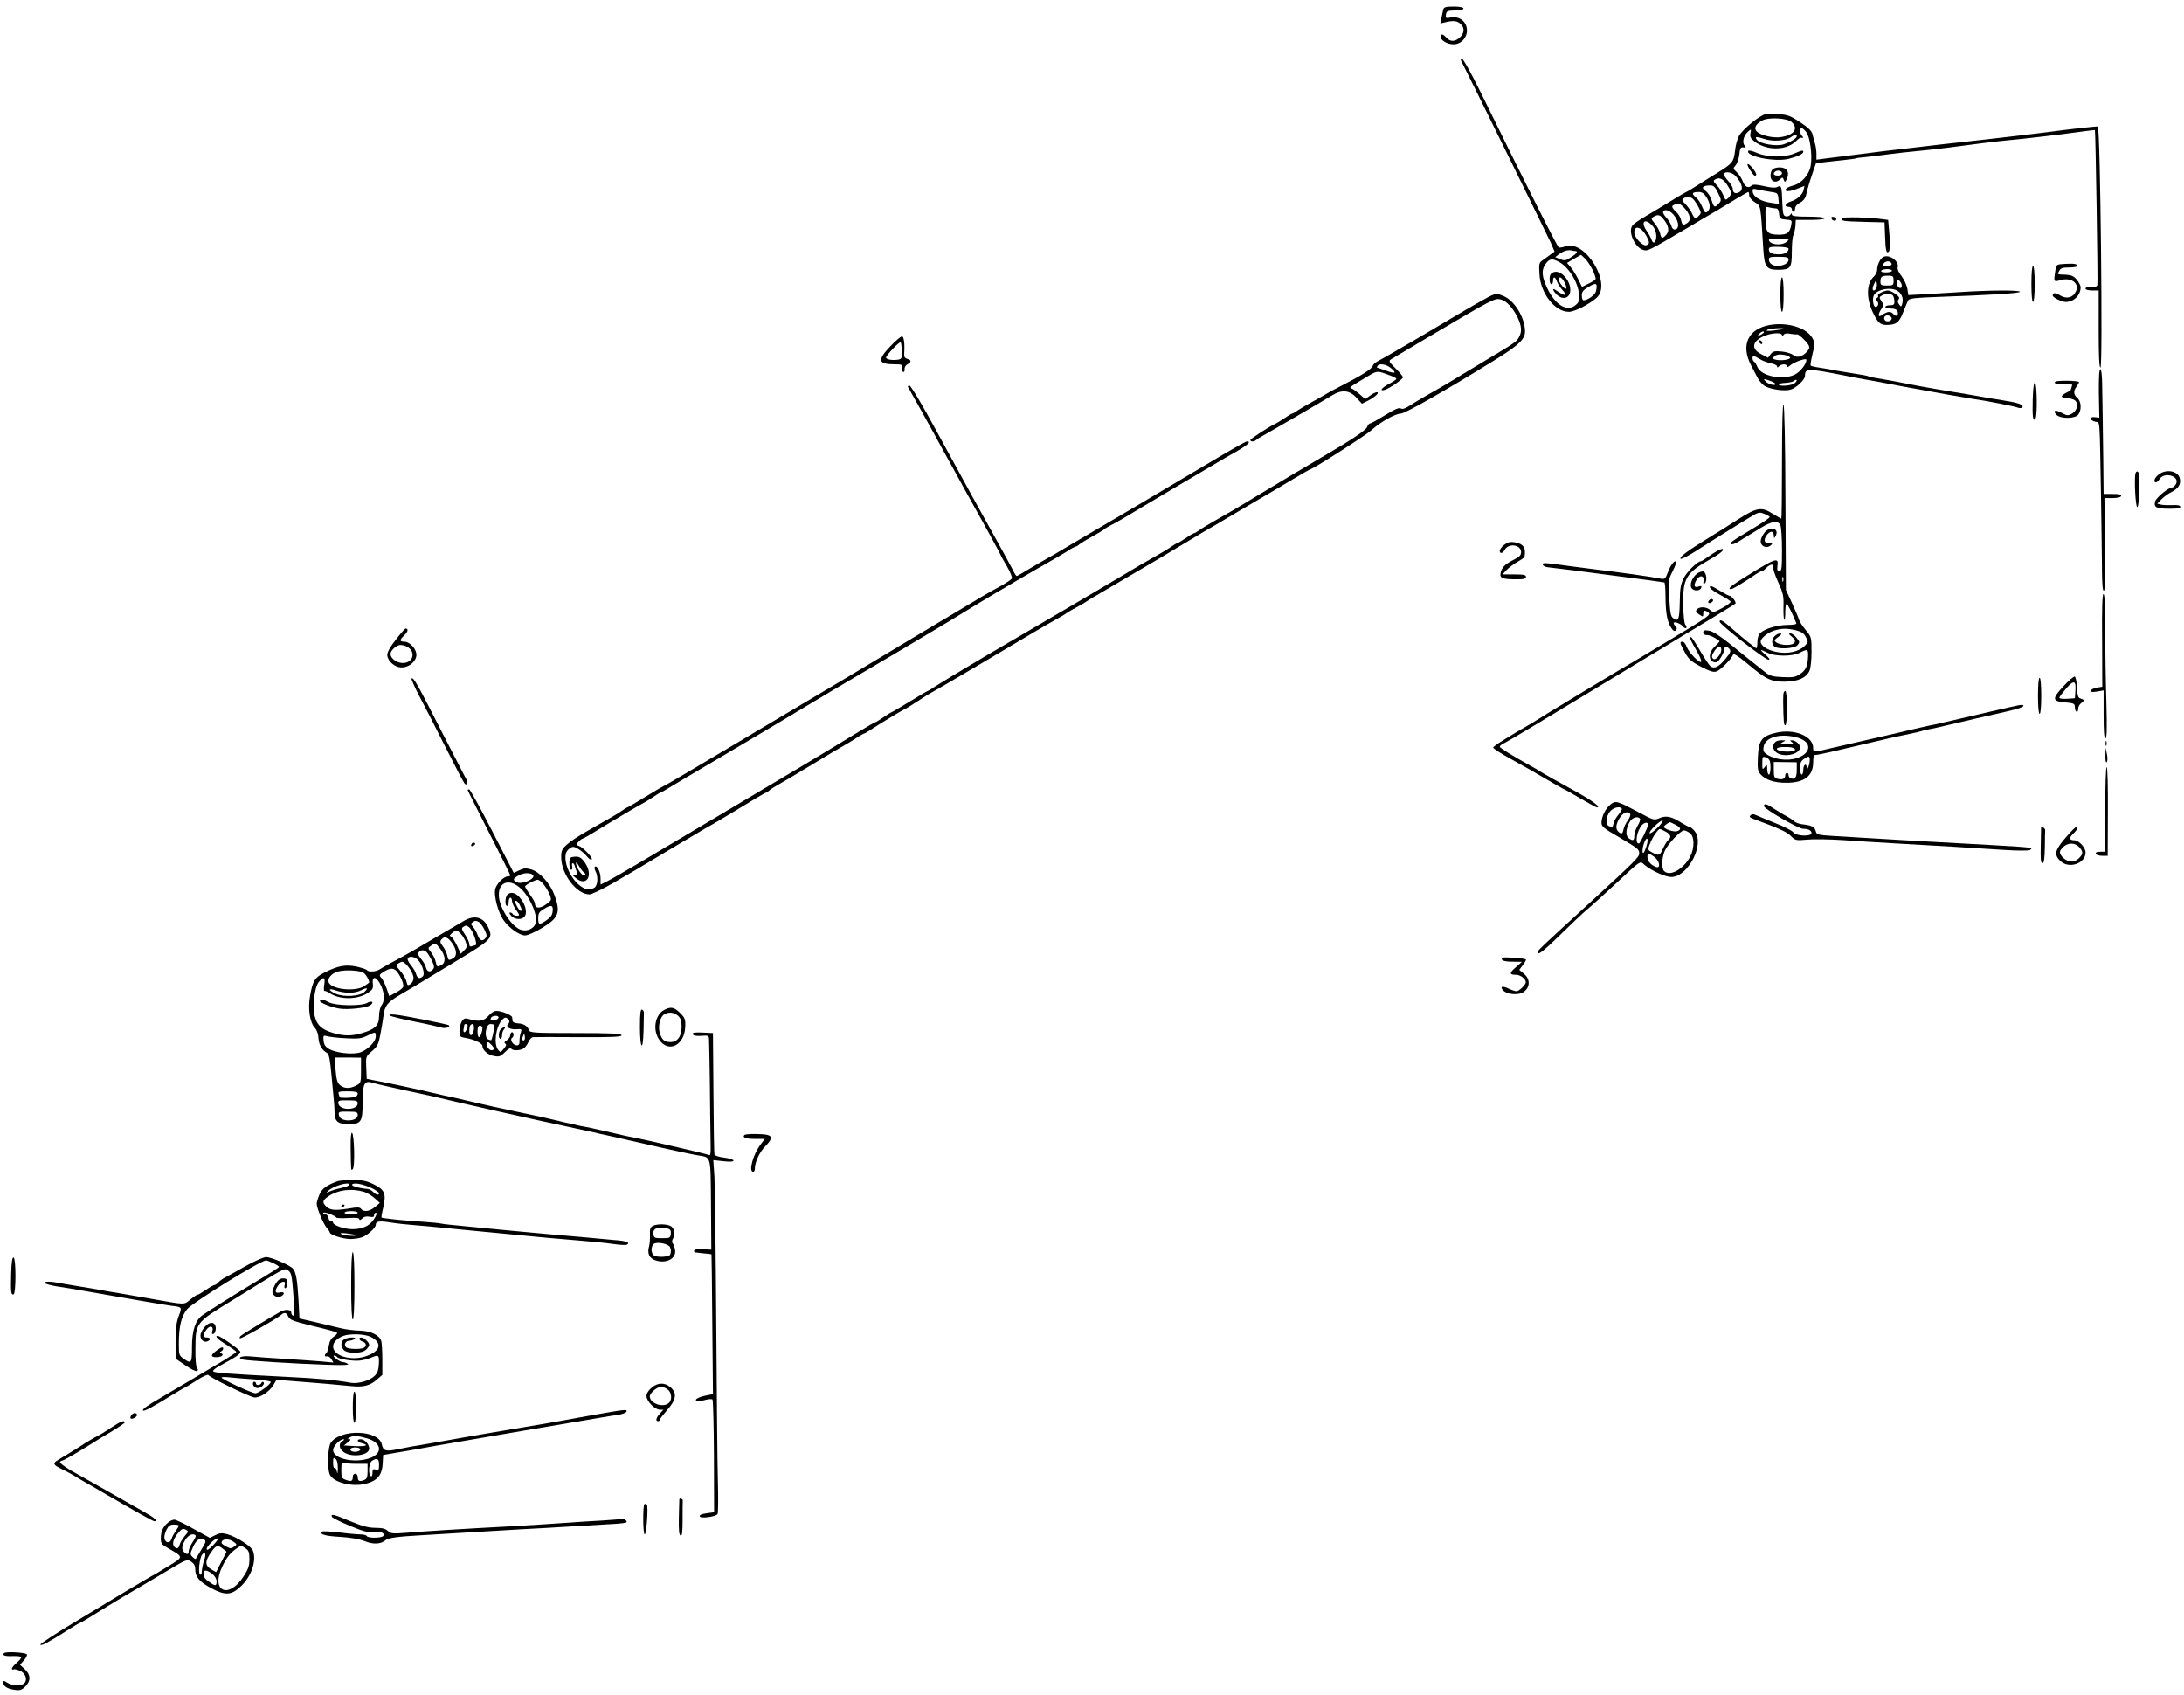 <?xml version="1.0" standalone="no"?>
<!DOCTYPE svg PUBLIC "-//W3C//DTD SVG 20010904//EN"
 "http://www.w3.org/TR/2001/REC-SVG-20010904/DTD/svg10.dtd">
<svg version="1.0" xmlns="http://www.w3.org/2000/svg"
 width="1331pt" height="1033pt" viewBox="0 0 1331 1033"
 preserveAspectRatio="xMidYMid meet">
<g transform="translate(0,1033) scale(0.1,-0.1)"
fill="#000000" stroke="none">
<path d="M8796 10273 c-2 -10 -8 -33 -11 -52 l-7 -34 33 8 c49 11 69 8 90 -11
26 -23 24 -56 -4 -82 -29 -27 -58 -28 -82 -2 -21 24 -35 26 -35 6 0 -22 40
-46 78 -46 45 0 82 38 82 84 0 54 -46 90 -100 79 -29 -5 -31 -4 -28 18 3 21 8
24 52 25 75 1 72 24 -2 24 -49 0 -62 -3 -66 -17z"/>
<path d="M8903 9963 c46 -89 531 -1074 548 -1112 l23 -54 -22 -16 c-11 -9 -33
-24 -48 -35 -25 -17 -26 -22 -22 -86 6 -118 94 -230 179 -230 35 0 125 46 170
86 94 85 -70 355 -190 313 -17 -6 -35 -9 -41 -7 -9 3 -197 377 -481 955 -52
105 -100 192 -107 192 -7 1 -11 -2 -9 -6z m698 -1163 c19 0 8 -16 -27 -38 -32
-21 -40 -22 -66 -11 l-30 12 23 18 c26 20 56 28 77 23 8 -2 18 -4 23 -4z m104
-113 c13 -27 22 -54 19 -58 -3 -5 -23 -18 -44 -28 l-39 -19 -22 45 c-12 24
-32 57 -45 73 l-24 28 42 25 43 24 22 -20 c13 -11 34 -43 48 -70z m-206 48
c61 -31 120 -127 124 -201 2 -40 -2 -49 -25 -66 -50 -39 -122 6 -169 107 -34
71 -36 113 -8 149 23 30 38 32 78 11z m227 -181 c-6 -22 -51 -54 -76 -54 -5 0
-10 13 -10 29 0 23 8 34 43 54 46 28 55 21 43 -29z"/>
<path d="M9470 8672 c-21 -7 -27 -19 -26 -50 1 -31 20 -32 21 -2 0 28 13 25
24 -6 6 -15 20 -37 32 -50 31 -33 17 -41 -21 -14 -36 26 -45 24 -22 -5 39 -48
92 -37 92 19 0 59 -59 122 -100 108z m65 -63 c9 -17 14 -34 10 -37 -8 -9 -45
36 -45 54 0 24 19 15 35 -17z"/>
<path d="M10759 9634 c-35 -7 -138 -91 -161 -132 -10 -18 -21 -58 -24 -90 -8
-68 -15 -78 -106 -134 -38 -23 -96 -60 -128 -80 -33 -21 -61 -38 -64 -38 -2 0
-53 -30 -113 -67 -59 -36 -117 -71 -128 -77 -37 -21 -80 -50 -87 -61 -27 -37
14 -131 64 -147 29 -10 29 -10 278 137 63 38 140 83 170 100 30 18 85 51 122
74 37 22 70 41 73 41 3 0 5 -9 5 -20 0 -12 14 -29 34 -42 38 -25 35 -7 52
-285 7 -111 19 -128 94 -127 72 1 80 11 80 111 0 46 4 92 10 102 5 10 10 35
12 55 l2 36 88 0 c52 0 88 4 88 10 0 6 -40 10 -100 10 -73 0 -100 3 -100 13 0
9 -3 9 -9 -1 -5 -8 -17 -12 -27 -10 -16 3 -19 14 -22 83 -3 100 -6 109 -30 96
-13 -7 -38 -5 -82 5 -43 10 -67 11 -74 4 -19 -19 -42 -10 -54 23 -7 19 -23 44
-37 57 -24 22 -24 24 -8 42 10 11 20 40 23 66 4 40 8 46 25 44 16 -3 17 -1 7
11 -16 19 -6 60 20 84 21 18 21 18 16 -9 -4 -22 1 -32 26 -51 72 -55 189 -55
248 0 14 14 29 25 32 24 17 -3 19 0 8 11 -14 14 -16 48 -3 48 5 0 18 -11 29
-25 23 -29 38 -141 27 -205 -9 -54 -55 -107 -105 -120 -22 -6 -42 -15 -45 -20
-12 -19 16 -20 63 -2 l49 19 -5 -23 c-5 -28 -38 -59 -76 -71 -35 -11 -46 -33
-17 -33 12 0 21 -6 21 -15 0 -8 5 -15 10 -15 6 0 10 9 10 20 0 12 12 26 30 35
18 9 32 26 36 43 9 40 21 81 42 142 l19 55 54 7 c30 3 83 9 119 13 36 4 67 8
70 10 3 2 34 6 70 9 36 4 94 11 130 16 36 5 117 14 180 20 63 6 144 15 180 20
115 16 324 42 375 46 81 7 312 34 419 49 55 8 101 13 103 12 4 -5 19 -931 15
-945 -3 -7 -14 -12 -26 -11 -34 2 -46 0 -46 -11 0 -5 18 -10 40 -10 l40 0 0
-235 c0 -162 3 -235 11 -235 15 0 -1 1453 -16 1469 -3 3 -196 -19 -305 -34
-46 -6 -203 -25 -390 -46 -102 -11 -219 -24 -260 -29 -41 -5 -118 -14 -170
-20 -131 -15 -235 -27 -370 -45 -63 -8 -139 -18 -167 -21 l-53 -7 0 35 c0 19
-4 48 -9 64 -5 16 -12 41 -15 56 -5 20 -25 40 -75 73 -57 38 -78 46 -127 49
-33 2 -71 2 -85 0z m160 -48 c43 -39 15 -79 -64 -91 -46 -8 -121 9 -147 32
-22 19 -10 46 30 68 39 22 153 16 181 -9z m31 -86 c0 -13 -37 -35 -82 -50 -43
-13 -140 3 -160 27 -17 21 -6 23 42 7 52 -18 131 -13 164 10 25 18 36 20 36 6z
m-373 -242 c44 -49 51 -89 16 -102 -20 -8 -33 1 -33 24 0 10 -13 32 -30 50
-16 18 -27 36 -24 41 10 17 50 9 71 -13z m-47 -61 c24 -39 25 -51 3 -73 -16
-16 -18 -15 -31 17 -8 19 -25 46 -39 60 -23 25 -24 28 -7 37 24 14 50 -1 74
-41z m-60 -42 c21 -44 22 -47 5 -65 -25 -28 -30 -25 -44 20 -7 23 -23 47 -37
57 -29 19 -17 33 28 33 21 0 30 -8 48 -45z m320 6 c42 -6 45 -8 48 -40 l3 -34
-47 7 c-61 8 -108 36 -112 65 -4 22 -1 23 30 16 18 -4 53 -10 78 -14z m-390
-33 c24 -39 26 -71 5 -88 -12 -10 -17 -5 -31 29 -9 23 -27 50 -40 60 -27 21
-22 31 18 31 21 0 33 -8 48 -32z m-78 -15 c9 -10 23 -32 32 -50 14 -29 14 -33
0 -47 -21 -22 -27 -20 -42 13 -7 16 -25 41 -39 56 -22 22 -25 28 -13 36 23 14
45 11 62 -8z m-57 -50 c35 -38 43 -73 20 -90 -27 -19 -33 -17 -40 16 -3 16
-17 39 -31 51 -34 32 -31 41 18 49 4 0 19 -11 33 -26z m557 -3 c12 0 18 -10
20 -32 3 -30 6 -33 42 -36 37 -3 38 -4 32 -34 -9 -47 -24 -58 -75 -58 -67 0
-80 13 -81 85 -2 89 -3 88 23 81 12 -3 30 -6 39 -6z m-614 -50 c25 -38 26 -73
1 -78 -11 -2 -19 6 -23 21 -3 13 -17 36 -31 51 -14 15 -23 32 -19 37 12 19 49
4 72 -31z m-69 -17 c31 -39 36 -70 16 -93 -24 -27 -31 -25 -38 9 -3 15 -18 42
-32 59 -24 29 -24 31 -8 41 28 16 40 13 62 -16z m-69 -38 c14 -15 23 -37 24
-61 1 -40 -18 -57 -29 -25 -3 11 -17 36 -31 56 -37 55 -9 78 36 30z m-34 -67
c18 -35 18 -44 -2 -52 -22 -8 -74 46 -74 77 0 49 45 34 76 -25z m864 -18 c3 0
-4 -7 -14 -15 -33 -25 -106 -15 -106 15 0 4 93 4 120 0z m0 -55 c0 -20 -24
-35 -56 -35 -45 0 -64 9 -64 30 0 15 9 17 60 16 34 -1 60 -5 60 -11z m0 -67
c0 -21 -29 -38 -67 -38 -32 0 -53 16 -53 40 0 13 12 16 60 15 50 0 60 -3 60
-17z"/>
<path d="M10655 9411 c-20 -33 163 -70 245 -49 60 16 90 30 90 44 0 10 -12 7
-47 -8 -64 -29 -169 -28 -235 0 -26 12 -50 17 -53 13z"/>
<path d="M10666 9293 c24 -36 30 -40 37 -28 4 10 -38 65 -50 65 -7 0 -2 -15
13 -37z"/>
<path d="M10802 9298 c-7 -7 -12 -24 -12 -39 0 -35 32 -48 57 -23 16 15 17 15
24 -2 6 -17 8 -16 19 7 18 39 -1 69 -43 69 -18 0 -38 -5 -45 -12z m58 -23 c0
-9 -9 -15 -25 -15 -24 0 -32 10 -18 23 12 13 43 7 43 -8z"/>
<path d="M11162 8998 c5 -15 28 -18 29 -3 0 6 -7 12 -17 13 -10 3 -15 -1 -12
-10z"/>
<path d="M11225 9000 c-10 -16 11 -19 140 -22 l120 -3 3 -80 c3 -92 8 -113 23
-98 7 7 8 42 4 102 l-8 91 -31 4 c-78 12 -245 16 -251 6z"/>
<path d="M11474 8762 c-17 -11 -34 -48 -34 -75 0 -13 -9 -32 -20 -42 -45 -41
-48 -128 -8 -215 30 -64 46 -80 84 -80 59 0 78 14 102 76 13 33 27 66 31 74 7
12 43 16 187 21 312 11 494 22 494 31 0 11 -185 10 -367 -2 -82 -5 -185 -11
-231 -14 l-82 -4 -6 39 c-4 22 -20 56 -35 76 -17 21 -27 43 -24 53 12 39 -56
86 -91 62z m54 -39 c2 -9 -7 -13 -28 -13 -28 0 -31 2 -20 15 15 18 41 16 48
-2z m2 -43 c0 -5 -16 -10 -36 -10 -21 0 -33 4 -29 10 3 6 19 10 36 10 16 0 29
-4 29 -10z m10 -60 c0 -28 -2 -30 -40 -30 -35 0 -40 3 -40 23 0 31 7 37 47 37
30 0 33 -3 33 -30z m50 -31 c0 -12 -5 -16 -15 -13 -8 4 -15 17 -15 31 0 22 2
24 15 13 8 -7 15 -21 15 -31z m-159 -22 c-18 -18 -25 1 -11 30 l14 28 4 -24
c2 -13 -1 -28 -7 -34z m129 -7 c28 -15 41 -46 34 -76 -7 -25 -8 -26 -20 -9
-10 13 -11 22 -3 31 7 9 2 18 -20 33 -16 12 -36 21 -45 21 -23 0 -66 -22 -61
-31 3 -4 1 -11 -5 -14 -8 -5 -8 -11 0 -20 12 -14 6 -35 -10 -35 -14 0 -21 50
-10 71 19 35 98 51 140 29z m-23 -32 c4 -7 8 -23 8 -35 1 -19 -5 -23 -27 -23
-15 0 -28 -4 -28 -10 0 -5 15 -10 34 -10 22 0 36 -6 40 -17 9 -23 -8 -37 -24
-18 -16 19 -34 19 -65 -1 -20 -13 -25 -14 -25 -2 0 7 7 24 16 36 14 21 14 25
0 47 -15 22 -14 25 2 34 24 14 59 13 69 -1z m-9 -135 c5 -17 -26 -29 -40 -15
-6 6 -7 15 -3 22 9 14 37 9 43 -7z"/>
<path d="M12584 8722 c-51 -3 -52 -3 -58 -40 -11 -69 -10 -71 28 -60 67 21
121 -17 97 -68 -17 -38 -57 -48 -96 -24 -30 18 -45 18 -45 -1 0 -12 55 -39 79
-39 50 0 91 41 91 90 0 10 -11 31 -24 46 -18 22 -33 28 -67 30 -54 2 -52 0
-39 24 8 16 21 20 60 20 28 0 50 4 50 9 0 13 -19 16 -76 13z"/>
<path d="M12380 8600 c0 -67 4 -110 10 -110 6 0 10 43 10 110 0 67 -4 110 -10
110 -6 0 -10 -43 -10 -110z"/>
<path d="M10850 8535 c0 -63 4 -105 10 -105 6 0 10 42 10 105 0 63 -4 105 -10
105 -6 0 -10 -42 -10 -105z"/>
<path d="M9045 8506 c-62 -34 -100 -56 -427 -250 -109 -64 -209 -121 -223
-128 -13 -6 -27 -19 -30 -29 -6 -18 -66 -56 -185 -117 -36 -18 -78 -41 -95
-51 -16 -10 -57 -33 -90 -51 -33 -18 -72 -41 -87 -51 -14 -11 -29 -19 -33 -19
-3 0 -25 -13 -48 -29 -23 -15 -47 -30 -52 -32 -30 -12 -155 -93 -155 -100 0
-12 23 -12 36 0 5 5 25 18 44 28 77 43 377 218 415 242 61 38 108 35 151 -12
l34 -37 38 19 c43 22 73 51 52 51 -6 0 -25 -9 -41 -21 l-29 -21 -34 30 c-19
16 -40 32 -48 34 -17 7 -18 6 76 62 85 51 72 50 166 15 17 -6 30 -14 30 -18 0
-3 -20 -17 -45 -30 -46 -24 -62 -48 -24 -36 30 10 109 65 109 76 0 5 -20 30
-45 54 -44 45 -44 45 -22 59 12 7 105 63 207 123 412 244 420 248 457 238 34
-8 75 -53 102 -110 24 -50 27 -86 9 -118 -15 -29 -16 -30 -206 -144 -89 -54
-195 -118 -235 -142 -40 -23 -97 -57 -127 -73 -30 -17 -73 -43 -96 -58 -29
-19 -46 -25 -57 -19 -11 7 -38 -5 -96 -41 -44 -27 -85 -50 -91 -50 -6 0 -14
-10 -19 -23 -8 -20 -106 -85 -282 -187 -64 -37 -237 -140 -371 -221 -80 -49
-161 -97 -180 -108 -18 -10 -62 -35 -96 -55 -35 -20 -77 -45 -92 -56 -15 -11
-31 -20 -35 -20 -3 0 -26 -13 -50 -30 -24 -16 -47 -30 -50 -30 -4 0 -20 -9
-35 -20 -15 -11 -57 -36 -92 -56 -34 -20 -79 -45 -98 -56 -19 -11 -96 -57
-170 -101 -74 -44 -171 -101 -215 -127 -250 -146 -354 -207 -575 -337 -135
-80 -264 -158 -288 -174 -23 -16 -45 -29 -47 -29 -3 0 -53 -29 -111 -65 -59
-36 -108 -65 -111 -65 -2 0 -24 -13 -48 -30 -24 -16 -46 -30 -49 -30 -3 0 -47
-25 -98 -56 -239 -146 -388 -235 -858 -514 -206 -122 -433 -257 -505 -300 -71
-42 -149 -87 -173 -99 l-42 -21 0 38 c0 38 -22 83 -35 70 -4 -3 -2 -15 4 -26
18 -34 14 -90 -8 -102 -33 -17 -59 -11 -97 22 -66 59 -100 172 -63 209 11 11
25 19 31 19 19 0 63 -31 86 -60 11 -14 24 -22 28 -17 9 9 -53 75 -79 83 -18 6
-18 7 -1 25 9 10 21 19 25 19 4 0 43 22 86 49 94 58 274 164 288 170 5 2 29
17 52 32 23 16 44 29 48 29 3 0 22 11 43 24 20 13 177 106 347 206 171 101
396 235 500 298 105 63 210 126 235 140 49 28 520 307 640 380 41 25 125 76
187 114 94 57 338 200 460 269 17 10 50 29 72 43 22 15 44 26 48 26 3 0 14 6
22 14 9 7 43 28 76 46 33 18 67 38 75 45 8 7 29 19 45 27 17 8 53 29 80 45 65
40 592 352 619 367 123 68 160 96 124 96 -6 0 -109 -58 -227 -129 -248 -148
-679 -403 -795 -470 -43 -25 -95 -56 -115 -68 -20 -12 -54 -32 -76 -44 -22
-12 -72 -41 -112 -65 -39 -24 -74 -44 -77 -44 -3 0 -14 17 -24 38 -10 20 -64
119 -120 219 -112 201 -110 197 -336 611 -93 172 -165 292 -173 292 -8 0 -12
-3 -10 -7 23 -40 141 -252 169 -303 19 -36 57 -105 85 -155 27 -49 77 -139
110 -200 34 -60 93 -168 132 -238 39 -71 71 -130 71 -132 0 -2 16 -31 36 -65
20 -34 33 -67 31 -74 -3 -7 -36 -29 -74 -50 -81 -44 -55 -29 -458 -270 -176
-106 -381 -229 -455 -273 -130 -77 -601 -357 -958 -570 -96 -57 -175 -103
-178 -103 -2 0 -52 -29 -110 -65 -59 -36 -108 -65 -111 -65 -3 0 -17 -9 -31
-19 -27 -19 -43 -28 -215 -126 -48 -27 -103 -63 -122 -81 -30 -27 -35 -38 -35
-77 0 -104 94 -227 173 -227 12 0 75 30 138 66 149 86 145 84 350 207 97 58
194 116 215 128 39 21 138 80 184 108 94 58 184 111 188 111 3 0 13 6 21 14 9
8 32 22 51 33 19 10 113 66 207 123 95 58 186 112 203 121 17 9 48 29 70 43
22 14 42 26 46 26 3 0 29 15 57 34 67 43 188 116 194 116 2 0 38 23 80 50 42
28 78 50 80 50 2 0 136 78 296 173 324 193 401 238 467 275 25 13 52 30 60 36
8 6 35 22 60 35 25 13 52 29 60 35 8 6 26 17 40 25 14 8 86 50 160 94 74 44
185 109 245 144 61 36 139 83 175 105 36 22 83 50 105 63 22 12 85 49 140 82
55 32 145 86 200 118 55 32 144 84 198 117 54 32 99 58 101 58 16 0 336 205
372 237 55 51 148 103 182 103 25 0 281 146 567 323 156 97 191 131 189 182
-3 84 -65 184 -131 211 -44 19 -50 18 -118 -20z m-571 -417 c41 -32 31 -39
-26 -18 -29 10 -54 19 -56 19 -2 0 0 5 3 10 10 17 51 11 79 -11z"/>
<path d="M10787 8350 c-133 -23 -180 -122 -116 -245 12 -22 30 -57 40 -77 11
-21 32 -44 47 -52 36 -19 113 -30 151 -21 33 7 91 60 91 84 1 48 11 48 250 1
25 -5 74 -15 110 -21 36 -6 74 -13 85 -15 11 -2 58 -11 105 -20 47 -9 105 -20
130 -24 122 -23 282 -51 340 -60 86 -12 260 -46 281 -55 10 -3 20 -2 24 4 9
15 -26 27 -115 41 -41 6 -95 16 -120 20 -25 5 -103 18 -175 30 -71 11 -166 28
-210 36 -148 29 -230 44 -269 50 -22 3 -44 8 -49 11 -5 3 -36 9 -70 14 -34 5
-87 14 -117 19 -30 6 -79 15 -107 19 -29 4 -55 10 -58 13 -3 2 2 34 11 71 16
63 16 67 -2 99 -36 61 -149 96 -257 78z m82 -24 c-2 -2 -29 -6 -59 -10 -38 -4
-50 -3 -40 4 13 9 109 15 99 6z m-119 -21 c0 -2 -10 -10 -22 -16 -21 -11 -22
-11 -9 4 13 16 31 23 31 12z m110 -17 c0 -10 3 -9 9 1 6 9 19 12 42 7 19 -3
37 -5 41 -3 8 3 57 -43 70 -66 7 -14 5 -24 -9 -39 -29 -33 -63 -41 -84 -22
-10 9 -42 19 -70 22 -44 4 -54 2 -68 -16 l-16 -22 -42 22 c-67 34 -54 84 30
115 44 16 97 16 97 1z m28 -124 c12 -4 22 -10 22 -14 0 -11 -51 -19 -83 -13
-22 4 -25 8 -16 19 12 15 40 18 77 8z m-163 -22 c17 -11 47 -22 68 -26 20 -4
37 -12 37 -18 0 -9 3 -9 12 0 15 15 48 16 48 0 0 -7 6 -6 18 4 27 23 102 49
101 35 -1 -27 -38 -73 -70 -89 -74 -37 -207 -10 -229 46 -5 13 -14 27 -19 31
-12 7 -15 35 -3 35 4 0 21 -8 37 -18z m64 -133 c17 -6 31 -15 31 -19 0 -13
-42 -2 -59 15 -18 18 -14 19 28 4z m147 -15 c-21 -15 -96 -20 -96 -6 0 4 19 8
42 9 22 1 46 7 51 12 6 6 13 8 16 5 3 -3 -3 -12 -13 -20z"/>
<path d="M10720 8251 c0 -5 5 -13 10 -16 6 -3 10 -2 10 4 0 5 -4 13 -10 16 -5
3 -10 2 -10 -4z"/>
<path d="M5427 8221 c-82 -86 -76 -111 24 -111 46 0 50 -2 47 -22 -2 -13 2
-24 7 -25 6 -1 9 7 8 17 -2 11 6 24 17 30 26 14 25 26 -1 33 -14 4 -20 13 -19
29 5 61 -1 108 -13 108 -8 0 -39 -27 -70 -59z m69 -31 c1 -45 -1 -48 -25 -52
-36 -5 -71 2 -71 13 0 14 82 100 89 93 3 -3 6 -27 7 -54z"/>
<path d="M12791 7933 l3 -148 -28 3 c-35 4 -31 -20 5 -28 28 -7 24 42 33 -445
3 -165 5 -364 6 -442 0 -98 4 -143 11 -143 8 0 10 81 8 283 l-4 282 49 0 c30
0 51 5 53 13 3 9 -11 12 -51 12 l-56 0 -2 203 c-1 111 -3 245 -4 297 -1 52 -2
132 -3 178 -1 50 -5 82 -11 82 -7 0 -10 -50 -9 -147z"/>
<path d="M12523 7998 c2 -9 21 -12 57 -9 46 3 52 1 46 -14 -3 -9 -6 -18 -6
-21 0 -2 -14 -11 -31 -19 -35 -19 -31 -29 12 -31 16 -1 36 -7 45 -14 23 -20
13 -62 -18 -80 -25 -14 -31 -13 -63 4 -39 22 -58 15 -32 -12 26 -25 114 -24
133 2 21 29 18 80 -6 101 -24 21 -25 43 -5 69 8 11 15 23 15 28 0 4 -34 8 -76
8 -56 0 -75 -3 -71 -12z"/>
<path d="M12388 7895 c-3 -106 2 -139 17 -115 12 19 9 214 -3 218 -7 2 -12
-34 -14 -103z"/>
<path d="M10860 7522 c0 -194 -2 -352 -4 -352 -3 0 -27 14 -55 31 -66 42 -96
36 -209 -36 -48 -31 -132 -84 -188 -118 -122 -75 -171 -112 -162 -122 4 -4 42
15 85 42 114 74 344 216 372 231 20 10 31 10 53 1 16 -6 31 -15 33 -19 3 -4
-47 -38 -110 -75 -64 -38 -118 -72 -121 -77 -13 -21 7 -19 43 3 21 13 45 29
55 34 9 6 45 27 78 48 68 41 104 47 120 18 5 -11 10 -78 10 -150 0 -114 -2
-131 -16 -131 -12 0 -15 7 -12 30 8 56 -6 52 -184 -58 -100 -62 -124 -82 -98
-82 9 0 81 43 152 92 15 10 31 18 36 18 5 0 17 9 27 20 21 23 50 27 42 5 -4
-8 10 -49 29 -91 31 -68 35 -86 33 -151 -1 -40 1 -76 5 -80 3 -3 6 17 6 45 0
29 3 52 8 52 6 0 35 -57 59 -117 3 -7 -14 -11 -54 -11 -62 -1 -136 -22 -165
-49 -11 -10 -18 -30 -18 -55 0 -21 -3 -38 -6 -38 -6 0 -82 61 -158 128 -47 41
-66 51 -66 34 0 -17 276 -232 298 -232 11 0 5 9 -18 30 -40 34 -37 37 11 13
46 -24 153 -24 198 0 47 24 51 22 50 -20 -2 -61 -13 -86 -48 -110 -28 -19 -44
-22 -107 -19 -63 3 -78 7 -109 32 -20 16 -53 43 -74 59 -21 17 -82 65 -134
108 -66 53 -108 80 -132 84 -28 4 -35 2 -35 -11 0 -10 8 -16 23 -16 18 0 47
-14 76 -36 2 -2 -10 -17 -28 -33 -33 -31 -41 -70 -17 -90 7 -6 20 -9 29 -5 15
5 47 62 47 83 0 16 15 14 30 -4 10 -12 6 -23 -24 -59 -41 -50 -69 -64 -93 -45
-8 7 -36 49 -61 92 -25 43 -49 80 -54 83 -17 11 -7 -16 28 -75 20 -33 34 -66
32 -72 -6 -17 -76 54 -89 90 -6 17 -17 31 -25 31 -19 0 -18 -7 14 -65 23 -42
38 -56 99 -88 57 -29 76 -35 95 -28 25 9 92 78 100 102 3 9 30 -8 82 -51 120
-101 148 -114 232 -114 80 1 130 22 151 65 7 14 13 63 13 116 0 89 -1 92 -34
132 -19 23 -38 51 -42 64 -3 12 -23 58 -43 102 l-37 80 -3 560 c-1 330 -6 564
-12 570 -5 5 -9 -125 -9 -343z m7 -734 c-3 -7 -5 -2 -5 12 0 14 2 19 5 13 2
-7 2 -19 0 -25z m79 -299 c34 -9 49 -19 60 -42 15 -28 15 -31 -8 -53 -36 -36
-106 -51 -175 -36 -53 11 -93 38 -93 62 0 19 38 52 75 65 49 17 83 18 141 4z
m-456 -118 c0 -29 -36 -69 -50 -55 -9 9 -9 18 1 35 21 40 49 52 49 20z"/>
<path d="M10816 6454 c-19 -18 -21 -45 -4 -62 20 -20 122 -15 142 6 15 18 15
21 -5 45 -11 15 -28 27 -37 27 -13 0 -12 -4 7 -19 36 -28 22 -51 -31 -51 -24
0 -51 7 -61 14 -17 13 -16 15 10 35 21 15 24 20 11 21 -9 0 -24 -7 -32 -16z"/>
<path d="M13015 7448 c-10 -25 -1 -208 10 -208 13 0 19 200 6 213 -7 7 -12 5
-16 -5z"/>
<path d="M13156 7439 c-14 -11 -26 -27 -26 -35 0 -21 15 -17 32 8 30 45 124
16 99 -31 -7 -11 -16 -21 -22 -21 -23 0 -99 -62 -105 -86 -9 -36 7 -44 89 -44
51 0 68 3 64 13 -2 8 -19 11 -48 9 -24 -1 -55 0 -68 3 l-24 6 24 25 c13 14 41
35 61 45 45 23 61 49 52 85 -11 45 -83 58 -128 23z"/>
<path d="M10751 7081 c-12 -16 -21 -38 -21 -50 0 -26 29 -43 53 -30 23 13 22
28 -2 22 -27 -7 -35 14 -17 42 21 31 46 33 46 3 1 -20 2 -21 10 -6 29 49 -36
66 -69 19z"/>
<path d="M9167 7010 c-15 -12 -27 -28 -27 -36 0 -20 18 -17 30 5 22 43 100 33
100 -13 0 -19 -10 -30 -45 -47 -54 -27 -74 -48 -80 -82 -6 -30 12 -37 98 -37
44 0 57 3 57 15 0 12 -15 15 -72 15 l-71 0 23 25 c13 14 43 37 67 51 24 13 44
28 44 32 10 55 -7 79 -62 88 -25 4 -41 0 -62 -16z"/>
<path d="M10465 6973 c-16 -9 -44 -27 -61 -40 -17 -12 -34 -23 -39 -23 -19 0
-84 -63 -104 -103 -18 -36 -23 -61 -24 -147 -2 -106 -8 -121 -40 -97 -15 10
-19 33 -24 123 -6 106 -5 113 21 164 15 29 24 55 22 58 -11 10 -34 -19 -51
-64 -15 -41 -20 -45 -44 -40 -52 11 -260 40 -396 56 -49 6 -119 15 -155 20
-156 22 -173 23 -168 9 3 -8 18 -15 34 -16 41 -4 239 -29 417 -53 39 -5 88
-12 107 -14 43 -5 128 -17 155 -21 11 -2 23 -4 28 -4 4 -1 7 -40 7 -88 1 -99
10 -151 35 -189 12 -19 20 -23 28 -15 8 8 8 14 -1 23 -7 7 -12 16 -12 21 0 13
43 -3 57 -21 7 -8 16 -13 19 -9 4 4 2 13 -5 20 -7 9 -12 58 -13 125 -2 157 16
189 159 271 67 38 90 57 82 66 -2 2 -17 -4 -34 -12z"/>
<path d="M10344 6836 c-32 -23 -50 -72 -34 -91 16 -19 51 -16 58 4 3 10 0 12
-13 8 -28 -11 -36 2 -19 34 19 37 51 36 46 -1 -3 -19 -1 -22 8 -14 16 16 9 68
-10 72 -8 1 -25 -4 -36 -12z"/>
<path d="M10422 6748 c2 -7 31 -27 63 -44 32 -17 60 -35 62 -40 2 -5 -21 -23
-51 -39 -52 -28 -55 -29 -74 -12 -22 20 -65 22 -81 3 -9 -11 -6 -17 14 -30 24
-16 25 -16 25 4 0 23 8 25 33 6 15 -12 -12 -31 -248 -172 -146 -88 -273 -164
-283 -169 -60 -35 -360 -216 -436 -263 -50 -31 -99 -61 -108 -67 -152 -88
-238 -142 -238 -150 0 -6 48 -37 108 -70 59 -32 155 -87 214 -122 59 -35 109
-63 111 -63 3 0 47 -25 98 -55 51 -30 97 -55 101 -55 28 0 -26 40 -127 96 -96
52 -212 118 -220 124 -5 4 -32 20 -60 35 -103 57 -185 108 -185 115 0 5 12 15
28 22 31 16 212 124 467 279 99 60 270 164 380 230 447 269 554 334 561 341 8
8 -23 48 -37 48 -5 0 -31 14 -57 30 -54 33 -66 36 -60 18z"/>
<path d="M12811 6428 l1 -283 -32 -5 c-19 -3 -35 -11 -38 -18 -3 -9 6 -11 37
-6 l41 7 0 -147 c0 -103 3 -146 11 -146 9 0 10 57 6 218 -4 119 -7 317 -7 440
0 149 -3 222 -11 222 -7 0 -10 -90 -8 -282z"/>
<path d="M10417 6673 c-12 -12 -7 -22 8 -17 8 4 15 10 15 15 0 11 -14 12 -23
2z"/>
<path d="M2413 6433 c-34 -42 -53 -77 -53 -93 0 -30 33 -66 70 -75 55 -13 119
39 106 88 -8 34 -44 67 -71 67 -32 0 -31 10 0 40 22 21 25 40 7 40 -4 0 -31
-30 -59 -67z m67 -43 c57 -31 39 -100 -25 -100 -37 0 -75 28 -75 55 0 22 37
55 61 55 11 0 29 -5 39 -10z"/>
<path d="M12576 6149 c-72 -77 -70 -92 9 -99 55 -5 59 -7 60 -30 0 -30 20 -39
20 -9 0 12 8 27 18 34 22 16 21 21 -2 28 -17 4 -20 15 -23 68 -2 34 -8 64 -14
66 -6 2 -37 -24 -68 -58z m72 -30 l-3 -44 -47 -3 c-27 -2 -48 1 -48 6 0 5 19
30 41 56 48 54 62 50 57 -15z"/>
<path d="M2508 6195 c-3 -3 19 -52 48 -108 30 -56 102 -196 160 -312 58 -115
110 -214 115 -219 14 -15 24 3 13 22 -6 9 -77 148 -159 307 -146 286 -166 321
-177 310z"/>
<path d="M12420 6090 c0 -67 4 -110 10 -110 6 0 10 43 10 110 0 67 -4 110 -10
110 -6 0 -10 -43 -10 -110z"/>
<path d="M10868 6098 c0 -13 -1 -32 -1 -43 2 -121 4 -145 13 -145 6 0 10 42
10 105 0 63 -4 105 -10 105 -5 0 -11 -10 -12 -22z"/>
<path d="M12305 6033 c-11 -2 -38 -8 -60 -13 -22 -5 -69 -16 -105 -24 -91 -21
-181 -42 -280 -65 -47 -11 -96 -22 -110 -24 -14 -3 -63 -14 -110 -25 -47 -12
-128 -30 -180 -42 -144 -33 -207 -47 -301 -69 -108 -26 -109 -26 -109 2 -1 72
-114 118 -226 92 -87 -20 -106 -44 -111 -147 -3 -72 -1 -86 16 -106 30 -34 83
-52 156 -52 110 0 164 40 165 123 0 36 4 47 16 47 14 0 95 18 399 90 44 11
116 27 159 35 44 9 82 18 86 20 4 2 22 7 41 10 19 3 81 17 139 31 118 28 179
42 325 75 92 21 126 33 114 42 -2 2 -13 2 -24 0z m-1365 -194 c153 -35 67
-159 -94 -135 -23 4 -55 15 -72 25 -26 16 -30 24 -26 50 8 56 94 83 192 60z
m-169 -129 c14 -8 19 -21 19 -55 0 -25 -4 -45 -10 -45 -5 0 -10 15 -10 33 -1
30 -1 31 -15 13 -14 -18 -15 -17 -15 22 0 45 2 47 31 32z m258 -12 c0 -13 -4
-32 -9 -43 -7 -17 -9 -17 -9 -2 -2 30 -21 18 -21 -13 0 -16 -4 -30 -10 -30 -5
0 -10 18 -10 39 0 30 6 44 22 55 30 22 38 20 37 -6z m-79 -60 c0 -46 -11 -60
-37 -50 -7 2 -13 10 -13 18 0 8 -4 14 -10 14 -5 0 -10 -6 -10 -14 0 -21 -17
-29 -46 -22 -21 6 -24 12 -24 55 l0 48 70 -1 70 -1 0 -47z"/>
<path d="M10824 5812 c-22 -15 -24 -42 -4 -62 40 -40 150 -20 150 27 0 18 -28
42 -50 42 -13 0 -13 -1 1 -12 13 -10 8 -12 -32 -12 -43 0 -45 1 -26 12 22 12
22 12 -3 12 -14 1 -30 -3 -36 -7z m97 -37 c35 -12 19 -25 -30 -25 -63 0 -88
24 -29 28 22 1 49 0 59 -3z"/>
<path d="M12832 5800 c0 -14 2 -19 5 -12 2 6 2 18 0 25 -3 6 -5 1 -5 -13z"/>
<path d="M12831 5726 c-1 -30 3 -46 8 -40 5 5 6 27 1 49 l-8 40 -1 -49z"/>
<path d="M12830 5401 l0 -261 -31 0 c-20 0 -29 -4 -26 -12 2 -7 19 -13 38 -13
l34 0 1 268 c1 147 -2 270 -7 273 -5 3 -9 -109 -9 -255z"/>
<path d="M2850 5516 c0 -3 59 -119 130 -259 72 -140 130 -257 130 -261 0 -3
-6 -6 -14 -6 -27 0 -74 -49 -79 -82 -6 -44 18 -134 49 -181 31 -48 99 -97 134
-97 15 0 61 20 102 45 104 62 116 95 77 201 -27 72 -89 140 -141 156 -32 9
-44 9 -73 -5 l-34 -16 -131 254 c-72 140 -135 255 -141 255 -5 0 -9 -2 -9 -4z
m398 -518 c20 -20 -64 -59 -95 -45 -30 13 -29 23 5 41 33 19 74 20 90 4z m59
-50 c28 -31 55 -87 50 -102 -3 -7 -21 -22 -40 -34 -35 -20 -57 -15 -57 13 0 7
-13 31 -30 53 -16 23 -30 46 -30 50 0 9 58 40 76 41 6 1 20 -9 31 -21z m-145
-22 c62 -48 119 -174 102 -223 -11 -31 -49 -49 -85 -40 -59 15 -139 138 -139
214 0 76 58 99 122 49z m206 -148 c-2 -24 -12 -38 -37 -55 -45 -31 -51 -29
-51 12 0 29 6 39 33 55 46 29 59 26 55 -12z"/>
<path d="M3092 4878 c-14 -14 -16 -68 -2 -68 6 0 10 11 10 25 0 14 5 25 10 25
6 0 10 -8 10 -19 0 -10 11 -35 25 -55 23 -33 23 -36 5 -36 -10 0 -22 5 -25 10
-3 6 -11 10 -17 10 -6 0 -3 -9 7 -20 24 -27 71 -26 85 0 14 27 -2 78 -35 114
-26 28 -54 33 -73 14z m76 -63 c14 -31 15 -35 4 -35 -8 0 -32 43 -32 55 0 15
19 1 28 -20z"/>
<path d="M9815 5428 c-30 -24 -55 -74 -55 -112 0 -22 16 -35 103 -85 122 -72
127 -76 127 -102 0 -21 -29 -50 -285 -285 -293 -267 -335 -307 -335 -315 0
-24 32 1 139 105 64 63 137 132 162 153 26 21 102 90 170 153 165 154 153 145
181 120 42 -36 131 -76 167 -74 102 6 200 201 140 278 -11 14 -25 26 -30 26
-5 0 -28 12 -51 26 -61 39 -94 46 -134 29 -33 -14 -37 -13 -119 31 -141 75
-148 77 -180 52z m68 -24 c4 -4 -5 -20 -18 -36 -14 -16 -28 -40 -31 -54 -7
-27 -6 -26 -28 -18 -23 9 -20 56 5 88 19 24 57 35 72 20z m52 -34 c3 -6 -3
-24 -15 -40 -12 -16 -23 -39 -25 -51 -6 -30 -12 -34 -30 -19 -21 17 -19 46 6
86 20 33 51 45 64 24z m60 -29 c3 -6 -4 -25 -15 -43 -11 -18 -20 -45 -20 -60
0 -31 -8 -34 -35 -15 -21 16 -16 64 10 104 16 23 49 31 60 14z m108 -53 c-23
-23 -45 -39 -49 -35 -9 8 60 77 77 77 8 0 -5 -19 -28 -42z m-59 16 c-1 -16
-49 -114 -56 -114 -26 -1 -13 77 19 113 17 18 39 18 37 1z m166 1 c35 -18 38
-31 10 -40 -20 -6 -80 14 -80 27 0 6 29 27 38 28 2 0 16 -7 32 -15z m-62 -41
c34 -17 40 -35 19 -53 -8 -6 -22 -29 -32 -51 -20 -45 -24 -46 -65 -25 -26 13
-28 18 -20 41 15 38 31 67 48 87 18 20 12 20 50 1z m150 -10 c29 -20 30 -89 3
-143 -40 -77 -124 -124 -159 -89 -17 17 -15 78 3 122 17 41 97 126 118 126 7
0 23 -7 35 -16z m-262 -73 c-6 -22 -15 -43 -19 -47 -10 -11 -9 30 3 60 15 42
29 30 16 -13z m45 -72 c33 -23 42 -73 12 -62 -31 11 -53 35 -53 60 0 28 4 29
41 2z"/>
<path d="M10750 5418 c0 -17 210 -138 238 -138 31 0 52 -10 52 -26 0 -23 -94
-19 -111 4 -8 11 -57 36 -109 56 -52 21 -105 43 -118 49 -16 8 -26 7 -34 -1
-8 -8 -5 -13 13 -20 167 -62 206 -80 232 -105 29 -29 32 -29 101 -23 38 4 136
2 216 -3 80 -6 231 -15 335 -21 221 -12 452 -26 650 -39 77 -5 147 -5 155 -1
13 8 13 9 0 14 -8 3 -107 10 -220 16 -355 19 -723 40 -977 56 -94 6 -102 8
-107 29 -7 26 -25 36 -80 42 -21 2 -45 11 -53 19 -8 8 -29 22 -46 31 -18 9
-51 29 -74 44 -45 31 -63 36 -63 17z"/>
<path d="M12439 5288 c0 -1 -1 -51 -2 -110 -2 -83 0 -108 10 -108 10 0 13 25
15 95 0 52 1 100 2 107 1 10 -23 26 -25 16z"/>
<path d="M12587 5224 c-64 -74 -70 -102 -32 -139 51 -52 155 -18 155 50 0 31
-41 75 -69 75 -31 0 -33 15 -6 40 25 24 32 40 17 40 -5 0 -34 -30 -65 -66z
m83 -54 c11 -11 20 -27 20 -35 0 -22 -37 -55 -61 -55 -28 0 -56 17 -70 41 -9
17 -7 25 12 45 28 30 72 31 99 4z"/>
<path d="M2875 5189 c-9 -14 -2 -20 14 -10 8 6 9 11 3 15 -6 3 -14 1 -17 -5z"/>
<path d="M3477 5103 c-12 -11 -8 -73 4 -73 6 0 9 9 6 20 -6 25 9 27 16 3 2
-10 8 -26 12 -35 5 -13 2 -18 -11 -18 -17 -1 -16 -3 5 -20 66 -56 109 15 56
93 -19 28 -33 37 -54 37 -15 0 -31 -3 -34 -7z m81 -89 c11 -8 12 -13 4 -18
-13 -8 -52 49 -52 74 1 8 8 2 17 -15 9 -16 23 -35 31 -41z"/>
<path d="M2835 4723 c-16 -9 -100 -58 -185 -108 -85 -51 -191 -112 -235 -135
-44 -23 -89 -49 -100 -56 -22 -16 -71 -19 -79 -5 -3 4 -32 14 -64 21 -66 14
-113 5 -194 -36 -59 -30 -72 -50 -88 -140 -15 -81 -2 -165 30 -199 11 -12 20
-37 21 -63 3 -40 21 -71 53 -89 11 -6 18 -43 26 -133 6 -69 13 -141 15 -160 2
-19 4 -52 4 -72 1 -52 22 -68 85 -68 77 0 86 14 86 131 0 117 10 137 61 121
19 -6 99 -25 179 -42 80 -17 163 -35 185 -40 95 -23 222 -52 395 -91 287 -64
314 -70 335 -74 87 -19 217 -47 253 -55 23 -6 61 -14 85 -19 66 -15 209 -47
362 -82 77 -17 161 -35 187 -39 84 -15 78 7 81 -301 l2 -274 -52 3 c-32 1 -53
-2 -53 -8 0 -5 1 -10 3 -11 1 0 25 -3 52 -6 28 -2 51 -5 51 -6 1 -1 3 -193 5
-427 l4 -425 -49 -10 c-27 -6 -51 -16 -54 -23 -5 -15 12 -15 58 -2 19 5 38 6
42 2 4 -4 8 -160 9 -347 l1 -340 -23 -3 c-50 -6 -70 -13 -64 -23 8 -13 97 -1
108 15 4 6 5 97 2 201 -3 105 -7 541 -10 970 -3 429 -8 826 -11 883 l-7 103
62 -7 c40 -4 61 -3 61 4 0 6 -25 14 -56 18 -30 3 -57 12 -60 18 -2 6 -5 175
-6 376 l-3 365 -64 3 c-48 2 -62 0 -59 -10 4 -9 20 -12 51 -10 43 3 47 2 48
-20 1 -13 3 -129 5 -258 1 -129 3 -278 4 -330 2 -126 3 -123 -16 -116 -17 7
-402 96 -444 103 -28 5 -63 12 -190 42 -47 11 -101 23 -120 26 -19 3 -43 8
-52 11 -9 3 -27 7 -40 9 -13 2 -42 9 -65 15 -66 16 -116 27 -273 60 -80 17
-172 37 -205 45 -155 36 -201 47 -220 50 -11 3 -38 9 -60 14 -51 13 -306 68
-365 78 l-45 9 -3 68 c-3 68 -3 68 35 101 33 28 40 42 51 101 7 38 16 89 19
114 7 61 25 83 96 125 34 20 78 46 98 58 20 12 129 78 243 147 221 133 230
142 205 201 -27 67 -81 86 -144 52z m80 -9 c9 -4 25 -24 36 -46 16 -31 18 -43
8 -54 -19 -23 -36 -16 -48 18 -6 17 -19 40 -28 50 -15 17 -15 20 -3 28 18 12
15 11 35 4z m-59 -32 c25 -16 59 -112 40 -112 -2 0 -11 -3 -20 -6 -11 -4 -16
0 -16 14 0 10 -12 36 -26 57 -20 30 -23 40 -12 46 16 11 20 11 34 1z m-47 -43
c11 -12 25 -35 30 -51 9 -24 7 -32 -10 -49 l-21 -21 -23 50 c-13 27 -29 52
-36 55 -11 4 -9 9 5 21 26 21 31 20 55 -5z m-52 -58 c28 -42 29 -77 4 -91 -27
-14 -29 -14 -36 20 -3 16 -16 41 -27 55 -16 21 -18 28 -7 41 18 22 40 13 66
-25z m-73 -34 c31 -41 34 -82 7 -97 -27 -14 -29 -14 -36 20 -3 16 -16 41 -27
56 -21 26 -21 27 -3 40 26 20 31 18 59 -19z m-88 -15 c6 -4 21 -26 33 -50 17
-34 20 -47 10 -58 -17 -21 -36 -17 -43 10 -3 14 -17 38 -31 54 -18 22 -21 32
-13 40 14 14 28 15 44 4z m-48 -52 c26 -28 43 -85 29 -99 -18 -18 -34 -13 -41
13 -3 14 -18 38 -32 55 -14 17 -23 35 -19 41 10 17 43 11 63 -10z m-83 -18
c25 -17 55 -67 55 -91 0 -15 -8 -31 -19 -38 -16 -10 -19 -8 -24 17 -4 16 -20
44 -37 63 -28 33 -29 36 -13 46 22 13 25 13 38 3z m-26 -83 c14 -25 22 -53 18
-62 -3 -9 -24 -25 -46 -36 l-39 -21 -16 47 c-9 25 -23 54 -32 64 -15 17 -14
19 17 39 48 29 70 22 98 -31z m-228 26 c14 -5 39 -45 39 -61 0 -2 -15 -13 -32
-24 -54 -33 -188 -20 -213 20 -12 19 5 48 38 64 31 17 127 17 168 1z m-235
-75 c-3 -22 -3 -39 1 -38 5 1 19 -5 33 -14 61 -41 171 -40 232 2 29 19 33 27
30 56 -6 54 27 42 53 -19 19 -46 19 -88 0 -113 -8 -10 -15 -40 -15 -66 0 -56
-24 -80 -103 -103 -65 -19 -110 -19 -178 1 -67 20 -96 46 -110 98 -16 58 -3
179 23 211 29 37 42 32 34 -15z m152 -50 c24 0 57 7 73 16 38 19 46 14 19 -11
-29 -26 -123 -32 -172 -11 -21 9 -38 20 -38 25 0 5 17 3 38 -5 20 -7 56 -13
80 -14z m162 -266 c0 -35 -60 -91 -106 -100 -52 -10 -140 2 -177 23 -24 14
-33 27 -35 52 -3 32 -2 33 25 26 15 -4 67 -10 114 -12 72 -4 93 -1 125 15 52
26 54 26 54 -4z m-90 -206 c0 -76 -1 -78 -30 -93 -38 -20 -73 -19 -98 3 -16
13 -22 34 -27 93 l-6 75 81 0 80 -1 0 -77z m-20 -142 c0 -8 -7 -17 -16 -20
-18 -7 -94 -8 -94 -2 0 2 -3 11 -6 20 -5 14 3 16 55 16 45 0 61 -4 61 -14z m0
-59 c0 -44 -111 -46 -118 -1 -3 18 3 20 58 19 51 0 60 -3 60 -18z m0 -73 c0
-39 -103 -43 -113 -4 -7 26 -4 27 58 26 50 0 55 -3 55 -22z"/>
<path d="M1950 4231 c0 -12 69 -39 119 -47 53 -8 164 4 188 21 25 18 10 30
-19 14 -36 -21 -195 -18 -235 4 -35 19 -53 22 -53 8z"/>
<path d="M9157 4494 c-15 -15 8 -24 61 -24 l57 -1 -37 -33 c-41 -35 -40 -46 2
-46 26 0 58 -25 59 -45 0 -15 -41 -55 -57 -55 -8 0 -29 7 -48 16 -39 19 -56
12 -32 -12 26 -26 99 -30 127 -6 37 29 36 76 0 107 l-30 25 22 30 c13 16 21
31 18 34 -8 7 -136 16 -142 10z"/>
<path d="M4050 4177 c-59 -29 -75 -124 -31 -185 57 -80 153 -30 157 81 2 45
-1 54 -31 84 -36 36 -56 40 -95 20z m80 -35 c17 -14 23 -30 24 -63 1 -62 -24
-99 -68 -99 -38 0 -53 14 -66 59 -11 38 4 97 28 110 26 16 58 13 82 -7z"/>
<path d="M3900 4071 c0 -135 19 -154 22 -21 1 50 2 98 2 107 1 9 -5 18 -11 21
-10 3 -13 -23 -13 -107z"/>
<path d="M2977 4140 c-28 -32 -56 -37 -115 -21 -27 8 -34 7 -47 -12 -8 -12
-15 -38 -15 -59 0 -35 2 -37 38 -43 52 -9 102 -32 102 -49 0 -25 34 -55 71
-61 31 -6 40 -3 67 24 17 18 33 27 37 21 8 -13 51 -13 74 0 10 5 24 23 31 40
7 16 20 30 29 30 9 1 135 1 279 0 212 -1 263 2 260 12 -4 10 -64 13 -281 13
-250 0 -278 2 -283 17 -8 25 -31 40 -66 42 -18 1 -34 7 -34 14 -1 7 -2 17 -3
23 -1 13 -63 39 -95 39 -15 0 -34 -12 -49 -30z m61 -12 c-5 -15 -48 -24 -48
-10 0 14 12 22 33 22 10 0 17 -5 15 -12z m61 -11 c8 -10 7 -17 -1 -25 -19 -19
6 -36 48 -34 33 3 35 1 28 -20 -5 -13 -8 -35 -8 -50 1 -21 -4 -28 -17 -28 -22
0 -44 35 -29 45 13 8 13 35 0 35 -5 0 -10 -8 -10 -18 0 -9 -10 -23 -21 -31
-15 -9 -18 -15 -10 -20 9 -6 6 -14 -9 -32 -20 -24 -20 -24 -35 -5 -27 35 -14
136 23 179 18 20 26 21 41 4z m-249 -36 c0 -17 -12 -41 -20 -41 -5 0 -7 8 -5
18 2 9 4 20 4 25 1 10 21 9 21 -2z m38 -23 c-4 -41 -28 -50 -28 -10 0 16 3 32
7 35 15 16 24 5 21 -25z m124 27 c4 -4 -10 -79 -18 -93 0 -1 -9 0 -18 4 -28
11 -16 94 13 94 10 0 20 -2 23 -5z m-72 -17 c0 -25 -12 -58 -21 -58 -5 0 -9
16 -9 35 0 24 5 35 15 35 8 0 15 -6 15 -12z m256 -75 c-11 -11 -17 4 -9 23 7
18 8 18 11 1 2 -10 1 -21 -2 -24z m-202 -29 c20 -19 20 -34 1 -34 -16 0 -38
34 -28 44 9 8 9 8 27 -10z"/>
<path d="M3052 4058 c-15 -15 -16 -58 -2 -58 6 0 10 10 10 23 0 13 5 28 12 35
7 7 8 12 2 12 -6 0 -15 -5 -22 -12z"/>
<path d="M2375 4142 c6 -5 73 -22 150 -37 77 -15 150 -32 163 -36 23 -9 63 3
46 14 -13 7 -271 59 -324 64 -29 3 -42 2 -35 -5z"/>
<path d="M2137 3332 c2 -141 2 -137 13 -126 14 14 9 216 -5 221 -6 2 -9 -33
-8 -95z"/>
<path d="M4537 3414 c-15 -15 8 -24 64 -24 l60 0 -25 -33 c-46 -60 -76 -167
-46 -167 6 0 10 7 10 16 0 41 27 101 62 137 44 46 47 62 16 71 -31 8 -133 8
-141 0z"/>
<path d="M2060 3133 c-69 -24 -99 -46 -114 -84 -9 -22 -16 -46 -16 -54 0 -25
40 -122 60 -145 11 -13 20 -26 20 -30 0 -14 80 -40 125 -40 24 0 56 5 72 11
33 12 83 58 83 75 0 22 19 26 88 15 37 -6 101 -13 142 -16 41 -3 116 -10 165
-15 50 -5 142 -14 205 -20 63 -6 158 -15 210 -20 179 -18 305 -29 440 -40 74
-6 166 -15 203 -21 38 -5 73 -7 78 -3 21 13 -5 23 -79 28 -42 4 -120 11 -172
16 -52 5 -156 14 -230 20 -74 7 -200 18 -280 26 -80 8 -191 19 -246 24 -56 5
-112 11 -125 14 -13 3 -62 8 -109 11 -107 6 -250 21 -255 26 -2 2 3 31 11 64
19 82 8 107 -62 140 -42 20 -67 25 -126 24 -40 0 -80 -3 -88 -6z m70 -22 c0
-5 -23 -14 -51 -20 -28 -6 -60 -16 -72 -22 -20 -10 -21 -10 -7 4 28 30 130 59
130 38z m136 -21 c24 -12 44 -26 44 -31 0 -14 -17 -11 -36 8 -9 9 -24 18 -33
18 -55 5 -100 18 -95 27 9 14 67 3 120 -22z m-53 -21 c21 -5 52 -24 70 -40
l32 -29 -30 -25 c-33 -27 -67 -32 -84 -12 -8 11 -23 12 -68 4 -87 -14 -116
-13 -141 8 -29 25 -28 40 6 63 58 41 139 52 215 31z m-163 -158 c0 -4 32 -5
70 -3 49 3 70 1 70 -8 0 -7 7 -5 17 5 11 11 26 15 45 11 21 -4 28 -2 28 9 0 8
5 15 10 15 14 0 -6 -38 -31 -63 -26 -25 -64 -37 -113 -37 -47 0 -116 24 -116
40 0 6 -6 9 -12 8 -7 -2 -14 7 -16 20 -2 12 -10 22 -18 22 -8 0 -14 4 -14 9 0
5 18 2 40 -6 22 -9 40 -19 40 -22z m130 29 c0 -5 -18 -10 -40 -10 -22 0 -40 5
-40 10 0 6 18 10 40 10 22 0 40 -4 40 -10z m-11 -136 c10 -9 -75 -3 -89 6 -10
7 1 8 35 4 28 -4 52 -8 54 -10z"/>
<path d="M2080 2979 c0 -5 5 -7 10 -4 6 3 10 8 10 11 0 2 -4 4 -10 4 -5 0 -10
-5 -10 -11z"/>
<path d="M3977 2859 c-14 -8 -18 -21 -16 -52 1 -23 -1 -54 -5 -69 -13 -46 0
-75 39 -88 69 -23 132 14 118 69 -3 14 -9 31 -14 36 -4 6 -4 17 1 25 15 23 12
57 -6 74 -18 18 -89 21 -117 5z m91 -15 c18 -5 22 -13 20 -33 -3 -24 -6 -26
-53 -26 -45 0 -50 2 -53 24 -6 36 29 50 86 35z m10 -107 c7 -5 12 -22 10 -36
-3 -23 -8 -26 -46 -29 -24 -2 -50 2 -58 9 -17 14 -18 51 -1 68 13 14 73 7 95
-12z"/>
<path d="M2140 2495 c0 -130 4 -205 10 -205 6 0 10 75 10 205 0 130 -4 205
-10 205 -6 0 -10 -75 -10 -205z"/>
<path d="M68 2568 c-3 -111 -1 -131 15 -125 15 5 15 219 0 224 -8 3 -13 -25
-15 -99z"/>
<path d="M1495 2614 c-55 -31 -112 -63 -126 -70 -15 -8 -32 -21 -39 -29 -7 -8
-17 -15 -22 -15 -5 0 -29 -13 -53 -30 -24 -16 -47 -30 -52 -30 -5 0 -24 -13
-43 -29 -40 -33 -27 -33 -240 5 -74 13 -164 29 -200 35 -36 5 -85 14 -110 19
-25 4 -79 14 -120 20 -41 7 -97 16 -123 21 -61 12 -100 12 -93 0 4 -5 36 -14
74 -20 37 -6 83 -13 102 -16 19 -3 58 -10 85 -15 181 -32 476 -83 510 -87 66
-8 65 -7 44 -63 -14 -38 -19 -76 -19 -155 l0 -104 60 -41 c33 -23 65 -38 71
-35 7 5 7 11 -1 20 -6 7 -10 57 -9 118 1 156 2 157 214 287 28 17 102 62 165
102 170 104 168 103 190 83 18 -16 20 -30 34 -233 2 -27 -1 -41 -8 -39 -6 2
-11 10 -11 18 0 19 -33 23 -64 7 -42 -22 -235 -139 -245 -149 -5 -5 -7 -11 -4
-14 6 -6 218 115 249 141 22 20 34 17 46 -9 9 -20 31 -28 149 -57 77 -18 143
-36 147 -40 4 -4 -3 -15 -17 -24 -18 -11 -28 -29 -32 -56 -4 -22 -11 -43 -15
-46 -14 -8 -11 -24 4 -19 6 3 18 -5 26 -16 l13 -22 -73 7 c-41 3 -144 11 -229
16 -85 5 -178 12 -207 15 -53 5 -83 -10 -41 -20 31 -7 318 -25 503 -31 107 -4
146 -2 135 5 -8 6 -22 11 -31 11 -19 0 -70 39 -52 40 6 0 14 -4 17 -9 8 -12
93 -26 136 -22 19 2 50 9 69 17 49 21 52 19 50 -36 -2 -38 -8 -56 -26 -74 -29
-29 -102 -50 -145 -42 -87 16 -201 27 -393 36 -373 19 -445 25 -446 35 -1 5
12 16 27 25 115 62 143 81 138 94 -5 14 -123 96 -137 96 -21 0 0 -22 53 -54
33 -21 60 -40 60 -44 -1 -4 -46 -34 -102 -67 -196 -116 -284 -169 -353 -209
-90 -52 -120 -74 -113 -81 6 -7 54 19 176 94 46 28 85 51 87 51 3 0 32 18 66
40 35 23 65 36 69 31 8 -15 245 -130 278 -136 33 -6 95 34 120 78 l17 29 90
-7 c148 -11 307 -25 363 -31 74 -8 117 2 157 38 l35 30 0 92 c0 50 -3 101 -6
113 -10 37 -64 63 -131 65 -32 0 -85 7 -118 15 -33 8 -103 25 -155 37 l-95 22
-6 115 c-7 120 -15 165 -33 188 -16 20 -133 71 -164 71 -15 0 -72 -25 -127
-56z m170 19 c19 -9 35 -19 35 -22 -1 -6 -29 -24 -180 -115 -106 -64 -253
-157 -286 -180 -43 -30 -64 -94 -64 -194 0 -100 -4 -105 -51 -71 -28 19 -29
24 -29 94 0 102 15 165 51 208 34 41 445 295 481 297 4 0 23 -8 43 -17z m594
-449 c76 -38 59 -92 -38 -121 -89 -26 -191 7 -191 62 0 25 23 49 60 64 40 16
133 13 169 -5z m-701 -260 c50 -4 92 -10 92 -15 0 -14 -74 -69 -93 -69 -22 0
-207 86 -207 96 0 4 26 4 58 0 31 -3 99 -9 150 -12z"/>
<path d="M2098 2169 c-21 -12 -23 -38 -5 -63 18 -25 110 -26 137 -1 11 10 20
23 20 30 0 15 -32 45 -48 45 -20 0 -14 -18 8 -25 24 -8 26 -30 4 -39 -23 -9
-87 -7 -103 3 -18 12 -7 41 16 41 10 0 25 5 33 10 21 14 -39 13 -62 -1z"/>
<path d="M1542 1893 c2 -10 13 -19 24 -21 22 -3 52 24 39 36 -4 4 -10 1 -12
-5 -5 -15 -33 -17 -33 -3 0 6 -5 10 -11 10 -6 0 -9 -8 -7 -17z"/>
<path d="M1680 2508 c-11 -18 -20 -41 -20 -50 0 -23 31 -39 53 -27 26 15 20
30 -8 23 -30 -7 -33 10 -9 44 20 28 48 30 39 2 -4 -11 -2 -20 4 -20 6 0 11 14
11 30 0 25 -4 30 -25 30 -18 0 -31 -10 -45 -32z"/>
<path d="M1251 2248 c-12 -12 -24 -33 -28 -46 -7 -29 16 -55 40 -46 23 9 21
24 -3 24 -25 0 -25 18 -1 49 21 28 45 20 35 -11 -4 -15 -2 -19 7 -16 8 3 14
18 14 34 0 38 -34 45 -64 12z"/>
<path d="M1318 2099 c-36 -27 -35 -39 1 -39 32 0 49 15 29 24 -10 5 -10 7 0
12 13 6 17 24 5 24 -5 0 -20 -10 -35 -21z"/>
<path d="M3971 1874 c-19 -16 -31 -35 -31 -51 0 -31 51 -83 81 -83 l22 0 -21
-23 c-23 -25 -29 -47 -12 -47 6 0 10 3 10 8 0 4 21 31 46 60 56 63 61 103 20
139 -36 30 -77 29 -115 -3z m97 -10 c26 -18 30 -65 7 -84 -36 -30 -115 -1
-115 41 0 20 45 59 69 59 9 0 27 -7 39 -16z"/>
<path d="M2150 1755 c0 -57 4 -95 10 -95 6 0 10 38 10 95 0 57 -4 95 -10 95
-6 0 -10 -38 -10 -95z"/>
<path d="M3595 1704 c-104 -19 -215 -39 -245 -44 -164 -27 -544 -92 -675 -116
-82 -14 -159 -28 -170 -29 -11 -2 -47 -9 -81 -16 -73 -15 -89 -10 -97 29 -18
89 -250 97 -311 11 -18 -26 -23 -150 -7 -192 19 -50 140 -81 225 -57 66 18 94
53 98 119 l3 55 75 13 c84 14 80 13 245 43 66 11 307 53 535 92 526 89 516 88
574 96 27 4 51 13 54 20 5 16 -2 15 -223 -24z m-1357 -139 c87 -26 97 -89 19
-119 -92 -35 -227 -6 -227 48 0 24 41 66 64 66 6 0 3 -5 -6 -11 -24 -13 -23
-42 1 -63 44 -40 161 -27 161 17 0 26 -28 57 -52 57 -27 0 -22 -17 7 -24 47
-12 25 -21 -42 -18 l-67 4 24 19 c17 12 20 19 10 19 -13 0 -13 1 0 10 21 14
49 12 108 -5z m-43 -64 c7 -12 -28 -23 -49 -15 -9 3 -13 10 -10 15 7 12 51 12
59 0z m-136 -120 c-1 -30 -3 -36 -6 -18 -2 15 -9 25 -14 22 -5 -4 -9 10 -9 31
0 31 2 35 15 24 10 -8 14 -28 14 -59z m251 23 c0 -31 -3 -35 -20 -29 -17 5
-20 2 -20 -20 0 -15 -4 -24 -10 -20 -18 11 -12 83 8 94 31 19 42 13 42 -25z
m-134 6 l64 0 0 -45 c0 -38 -4 -47 -22 -54 -28 -11 -38 -6 -38 20 0 10 -7 19
-15 19 -8 0 -15 -8 -15 -18 0 -27 -8 -32 -41 -20 -27 9 -29 14 -29 60 0 42 3
49 16 44 9 -3 45 -6 80 -6z"/>
<path d="M801 1707 c-6 -8 -8 -17 -5 -20 10 -9 45 13 39 24 -9 13 -21 11 -34
-4z"/>
<path d="M675 1629 c-33 -22 -69 -44 -80 -49 -11 -5 -45 -24 -75 -43 -30 -20
-75 -48 -100 -63 -25 -15 -55 -33 -67 -41 -33 -19 -29 -30 20 -53 23 -11 60
-31 82 -44 22 -14 51 -31 65 -39 14 -7 70 -40 125 -72 189 -110 288 -165 296
-165 25 0 2 21 -63 57 -40 23 -138 78 -218 124 -80 45 -180 102 -223 126 -42
24 -75 49 -72 54 4 5 10 9 15 9 8 0 104 56 180 104 19 13 72 45 118 72 45 27
82 52 82 56 0 17 -27 6 -85 -33z"/>
<path d="M4140 1193 c0 -4 -1 -55 -3 -112 -1 -76 1 -105 11 -108 9 -4 12 21
12 101 0 58 0 109 1 113 0 4 -4 9 -10 11 -6 2 -11 0 -11 -5z"/>
<path d="M3927 1164 c-10 -10 -9 -184 2 -184 11 0 23 172 13 182 -5 5 -11 5
-15 2z"/>
<path d="M2022 1088 c2 -6 51 -31 109 -55 83 -35 112 -42 144 -38 43 6 72 -6
61 -24 -9 -14 -93 -15 -101 -1 -3 6 -21 10 -38 10 -18 0 -76 5 -129 12 -54 6
-101 9 -105 5 -16 -17 18 -27 112 -32 64 -4 117 -14 148 -26 51 -21 98 -19
127 6 16 14 74 22 220 30 52 3 165 10 250 15 85 5 236 14 335 20 99 5 257 14
350 20 94 6 201 12 238 14 37 2 71 6 75 10 7 8 -18 27 -28 21 -3 -2 -55 -6
-115 -10 -61 -3 -166 -10 -235 -15 -69 -5 -210 -14 -315 -20 -317 -17 -525
-30 -635 -39 -96 -8 -107 -7 -126 10 -15 14 -35 19 -76 19 -42 0 -79 10 -152
40 -102 43 -120 47 -114 28z"/>
<path d="M1024 1052 c-30 -24 -44 -55 -44 -96 0 -31 5 -38 48 -62 92 -53 93
-50 -6 -110 -48 -30 -96 -58 -107 -63 -11 -6 -70 -41 -132 -78 -61 -37 -209
-126 -327 -197 -118 -71 -213 -133 -210 -138 6 -9 55 18 167 89 37 24 70 43
73 43 4 0 62 35 174 105 42 26 141 85 190 113 19 11 92 54 162 96 125 75 128
76 153 60 18 -12 25 -25 25 -49 0 -44 27 -75 98 -113 82 -44 120 -43 174 6 69
62 104 160 79 224 -11 27 -104 86 -159 100 -32 8 -46 6 -71 -7 l-32 -16 -100
55 c-54 31 -107 56 -117 56 -9 0 -27 -8 -38 -18z m66 -18 c0 -3 -8 -18 -19
-32 -10 -15 -22 -37 -26 -50 -8 -29 -39 -25 -43 5 -2 12 4 35 13 52 12 24 22
31 45 31 17 0 30 -3 30 -6z m35 -65 c-14 -17 -28 -41 -31 -54 -3 -14 -11 -22
-19 -19 -32 13 -25 54 18 101 16 18 24 20 39 12 18 -10 18 -11 -7 -40z m67 5
c4 -3 -5 -22 -18 -41 -13 -20 -24 -44 -24 -54 0 -22 -11 -24 -28 -7 -17 17
-15 38 8 76 18 29 47 41 62 26z m35 -87 c-17 -28 -33 -54 -34 -56 -2 -3 -11 3
-20 12 -15 15 -15 19 2 57 21 47 42 62 67 49 16 -8 14 -14 -15 -62z m70 25
c-26 -26 -37 -32 -37 -20 0 18 59 72 68 63 3 -3 -11 -22 -31 -43z m128 22 c20
-15 20 -16 1 -29 -16 -12 -23 -12 -47 1 -16 8 -29 18 -29 23 0 25 45 28 75 5z
m-66 -42 l22 -17 -32 -62 -32 -63 -31 18 c-38 23 -37 50 1 104 29 42 41 46 72
20z m139 2 c18 -12 22 -25 22 -65 0 -40 -7 -61 -35 -104 -91 -143 -204 -92
-130 60 26 55 48 82 85 108 30 21 30 21 58 1z m-254 -71 c-7 -21 -13 -51 -14
-66 0 -18 -4 -26 -11 -21 -13 8 -3 102 13 121 19 23 26 4 12 -34z m50 -84 c15
-12 26 -30 26 -45 0 -28 -7 -30 -40 -7 -31 21 -40 33 -40 56 0 23 21 22 54 -4z"/>
<path d="M27 258 c-21 -13 3 -22 53 -19 28 1 50 -2 50 -8 0 -5 -14 -21 -30
-35 -28 -23 -37 -45 -16 -38 5 2 22 -2 38 -9 32 -13 47 -52 28 -74 -16 -20
-74 -19 -105 1 -22 14 -25 14 -25 1 0 -22 25 -38 69 -44 33 -5 44 -1 65 20 35
35 34 72 -3 106 l-29 27 25 28 c13 16 21 32 16 36 -11 11 -122 17 -136 8z"/>
</g>
</svg>
